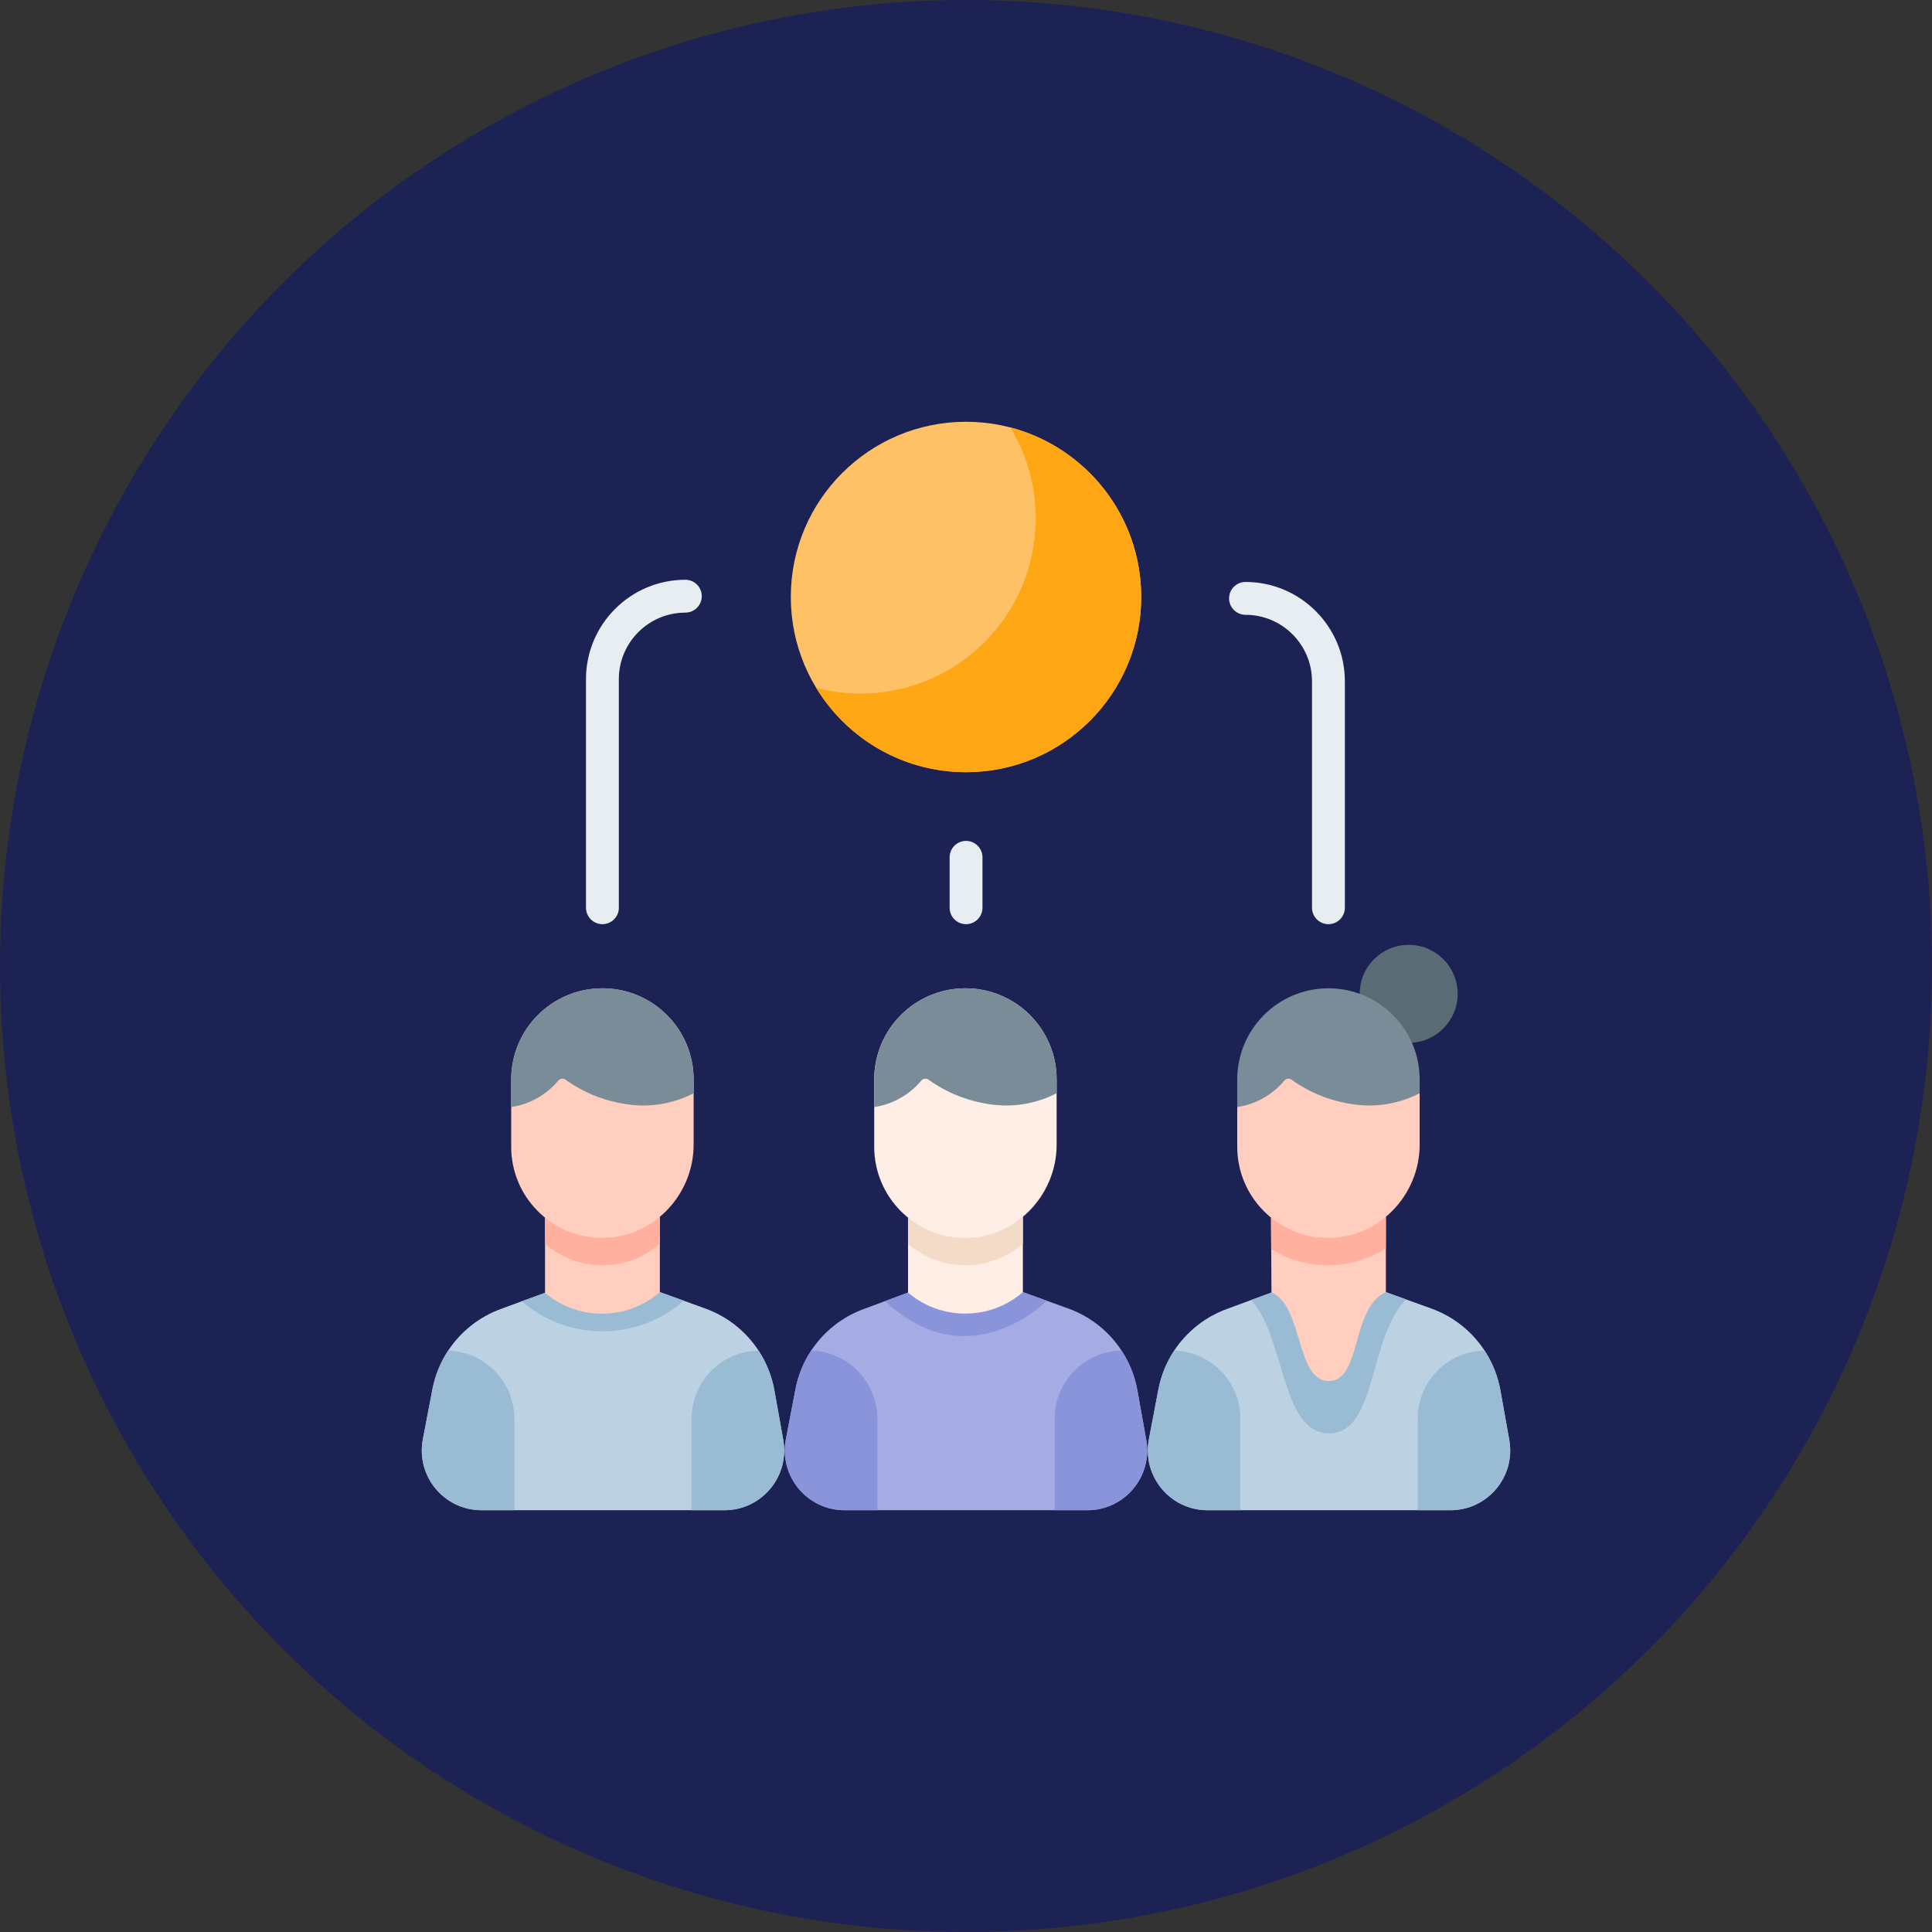 <?xml version="1.0" encoding="UTF-8"?>
<svg width="142px" height="142px" viewBox="0 0 142 142" version="1.1" xmlns="http://www.w3.org/2000/svg" xmlns:xlink="http://www.w3.org/1999/xlink">
    <rect x="0" y="0" width="142" height="142" fill="#333333" stroke="none"/>
    <title>crowd-funding</title>
    <g id="Page-1" stroke="none" stroke-width="1" fill="none" fill-rule="evenodd">
        <g id="crowd-funding">
            <g id="credit-card-copy" fill="#1D2254">
                <g id="Group-3-Copy">
                    <circle id="Oval" cx="71" cy="71" r="71"></circle>
                </g>
            </g>
            <g id="003-crowdfunding" transform="translate(31, 31)" fill-rule="nonzero">
                <path d="M35.739,64.002 L32.506,65.203 C30.888,65.79 29.538,66.878 28.618,68.269 C28.058,69.12 27.659,70.085 27.461,71.118 L26.761,74.782 C26.243,77.489 28.317,80 31.075,80 L33.483,80 L40.05,80 L46.516,80 L48.924,80 C51.661,80 53.729,77.526 53.249,74.833 L52.597,71.19 C52.407,70.131 52.007,69.14 51.435,68.269 C50.519,66.868 49.163,65.772 47.537,65.181 L44.181,63.968" id="Path" fill="#A4ACE3"></path>
                <path d="M45.937,64.603 C45.937,64.603 40.293,70.396 34.093,64.671 C34.082,64.665 34.056,64.64 34.047,64.63 L35.739,64.002 L44.181,63.969 L45.937,64.603 Z" id="Path" fill="#8A94DB"></path>
                <path d="M44.179,58.434 L44.181,63.969 C41.78,66.065 38.155,66.073 35.739,64.002 C35.723,63.991 35.755,64.015 35.739,64.002 L35.739,58.495" id="Path" fill="#FFEEE6"></path>
                <path d="M35.739,60.413 C35.755,60.425 35.77,60.44 35.786,60.451 C38.201,62.522 41.776,62.511 44.178,60.414 L44.179,60.413 L44.179,58.434 L35.739,58.495 L35.739,60.413 Z" id="Path" fill="#F4DBC7"></path>
                <path d="M46.661,48.341 L46.661,53.135 C46.661,56.894 43.585,60.06 39.826,59.987 C36.184,59.917 33.254,56.943 33.254,53.285 L33.254,48.341 C33.254,44.639 36.256,41.639 39.958,41.639 C41.809,41.639 43.485,42.389 44.697,43.602 C45.911,44.815 46.661,46.49 46.661,48.341 L46.661,48.341 Z" id="Path" fill="#FFEEE6"></path>
                <path d="M46.661,48.341 L46.661,49.354 C46.15,49.615 45.378,49.945 44.391,50.123 C42.704,50.429 41.375,50.117 40.686,49.948 C39.172,49.578 38.02,48.911 37.252,48.359 C37.082,48.237 36.845,48.267 36.711,48.428 C36.369,48.835 35.833,49.359 35.057,49.772 C34.355,50.147 33.705,50.3 33.254,50.368 L33.254,48.341 C33.254,44.639 36.256,41.639 39.958,41.639 C41.809,41.639 43.485,42.389 44.697,43.602 C45.911,44.815 46.661,46.49 46.661,48.341 L46.661,48.341 Z" id="Path" fill="#7A8C98"></path>
                <path d="M33.483,73.272 L33.483,80 L31.075,80 C28.317,80 26.243,77.489 26.761,74.782 L27.461,71.118 C27.659,70.085 28.058,69.12 28.618,68.269 C31.318,68.343 33.483,70.555 33.483,73.272 L33.483,73.272 Z" id="Path" fill="#8A94DB"></path>
                <path d="M48.924,80 L46.516,80 L46.516,73.272 C46.516,70.537 48.71,68.314 51.435,68.269 C52.007,69.14 52.407,70.131 52.597,71.19 L53.249,74.833 C53.729,77.526 51.661,80 48.924,80 L48.924,80 Z" id="Path" fill="#8A94DB"></path>
                <circle id="Oval" fill="#596C76" cx="72.537" cy="42.047" r="3.601"></circle>
                <path d="M75.606,80 L57.756,80 C54.999,80 52.924,77.489 53.442,74.782 L54.142,71.118 C54.34,70.085 54.74,69.12 55.3,68.269 C56.219,66.878 57.569,65.79 59.187,65.203 L60.964,64.547 L62.451,64 L70.86,63.969 L72.34,64.504 L74.218,65.181 C75.844,65.772 77.201,66.868 78.117,68.269 C78.688,69.14 79.089,70.131 79.279,71.19 L79.931,74.833 C80.41,77.526 78.342,80 75.606,80 L75.606,80 Z" id="Path" fill="#BCD1E1"></path>
                <path d="" id="Path" fill="#FFCEBF"></path>
                <path d="M72.34,64.504 C69.555,67.364 70.208,74.347 66.687,74.347 C63.137,74.347 63.478,67.298 60.964,64.547 L62.452,64 L70.86,63.97 L72.34,64.504 Z" id="Path" fill="#9ABBD4"></path>
                <path d="M70.86,58.434 L70.86,63.97 C68.283,65.114 69.086,70.505 66.669,70.505 C64.209,70.505 64.806,64.968 62.451,64 L62.432,60.808 L62.419,58.495 L70.86,58.434 Z" id="Path" fill="#FFCEBF"></path>
                <path d="M70.86,58.434 L70.86,60.748 C69.592,61.563 68.088,62.025 66.482,61.994 C65,61.965 63.614,61.535 62.432,60.808 L62.419,58.495 L70.86,58.434 Z" id="Path" fill="#FFB09E"></path>
                <path d="M73.343,48.341 L73.343,53.135 C73.343,56.893 70.266,60.059 66.508,59.987 C62.865,59.916 59.936,56.943 59.936,53.284 L59.936,48.341 C59.936,44.639 73.343,46.49 73.343,48.341 L73.343,48.341 Z" id="Path" fill="#FFCEBF"></path>
                <path d="M73.343,48.341 L73.343,49.354 C72.832,49.615 72.058,49.945 71.073,50.123 C69.386,50.429 68.055,50.117 67.366,49.948 C65.853,49.578 64.702,48.911 63.932,48.359 C63.762,48.237 63.527,48.267 63.392,48.428 C63.05,48.835 62.513,49.359 61.737,49.772 C61.035,50.147 60.385,50.3 59.936,50.368 L59.936,48.341 C59.936,44.639 62.936,41.639 66.638,41.639 C68.489,41.639 70.165,42.389 71.379,43.602 C72.592,44.815 73.343,46.49 73.343,48.341 L73.343,48.341 Z" id="Path" fill="#7A8C98"></path>
                <path d="M60.164,73.272 L60.164,80 L57.756,80 C54.999,80 52.924,77.489 53.442,74.782 L54.142,71.118 C54.34,70.085 54.74,69.12 55.3,68.269 C57.999,68.343 60.164,70.555 60.164,73.272 L60.164,73.272 Z" id="Path" fill="#9ABBD4"></path>
                <path d="M75.605,80 L73.197,80 L73.197,73.272 C73.197,70.537 75.391,68.314 78.116,68.269 C78.688,69.14 79.089,70.131 79.279,71.19 L79.93,74.833 C80.41,77.526 78.342,80 75.605,80 L75.605,80 Z" id="Path" fill="#9ABBD4"></path>
                <path d="M22.244,80 L4.394,80 C1.637,80 -0.438,77.489 0.08,74.782 L0.781,71.118 C0.979,70.085 1.378,69.12 1.938,68.269 C2.857,66.878 4.208,65.79 5.825,65.203 L7.353,64.642 L9.058,64.018 L17.498,63.967 L19.232,64.592 L20.857,65.181 C22.482,65.772 23.839,66.868 24.755,68.269 C25.327,69.14 25.727,70.131 25.917,71.19 L26.569,74.833 C27.049,77.526 24.98,80 22.244,80 Z" id="Path" fill="#BCD1E1"></path>
                <path d="M19.232,64.593 L19.232,64.618 L19.231,64.62 C15.842,67.578 10.798,67.595 7.388,64.671 C7.377,64.665 7.363,64.652 7.353,64.642 L9.058,64.018 L17.498,63.968 L19.232,64.593 Z" id="Path" fill="#9ABBD4"></path>
                <path d="M9.058,58.495 L9.058,64.018 C9.074,64.03 9.042,64.006 9.058,64.018 C11.474,66.089 15.096,66.064 17.498,63.967 L17.498,58.434 L9.058,58.495 Z" id="Path" fill="#FFCEBF"></path>
                <path d="M9.058,60.413 C9.074,60.425 9.088,60.44 9.105,60.451 C11.52,62.522 15.095,62.511 17.496,60.414 L17.498,60.413 L17.498,58.434 L9.058,58.495 L9.058,60.413 Z" id="Path" fill="#FFB09E"></path>
                <path d="M19.981,48.341 L19.981,53.135 C19.981,56.894 16.903,60.06 13.144,59.987 C9.503,59.917 6.572,56.943 6.572,53.285 L6.572,48.341 C6.572,44.639 9.574,41.639 13.276,41.639 C15.127,41.639 16.803,42.389 18.017,43.602 C19.231,44.815 19.981,46.49 19.981,48.341 Z" id="Path" fill="#FFCEBF"></path>
                <path d="M19.981,48.341 L19.981,49.354 C19.469,49.615 18.696,49.945 17.709,50.123 C16.023,50.429 14.693,50.117 14.004,49.948 C12.491,49.578 11.338,48.911 10.57,48.359 C10.4,48.237 10.165,48.267 10.03,48.428 C9.687,48.835 9.151,49.359 8.375,49.772 C7.673,50.147 7.023,50.3 6.572,50.368 L6.572,48.341 C6.572,44.639 9.574,41.639 13.276,41.639 C15.127,41.639 16.803,42.389 18.017,43.602 C19.231,44.815 19.981,46.49 19.981,48.341 L19.981,48.341 Z" id="Path" fill="#7A8C98"></path>
                <path d="M6.802,73.272 L6.802,80 L4.394,80 C1.636,80 -0.439,77.489 0.08,74.782 L0.78,71.118 C0.978,70.085 1.377,69.12 1.937,68.269 C4.637,68.343 6.802,70.555 6.802,73.272 L6.802,73.272 Z" id="Path" fill="#9ABBD4"></path>
                <path d="M22.243,80 L19.835,80 L19.835,73.272 C19.835,70.537 22.029,68.314 24.754,68.269 C25.325,69.14 25.726,70.131 25.916,71.19 L26.568,74.833 C27.048,77.526 24.98,80 22.243,80 L22.243,80 Z" id="Path" fill="#9ABBD4"></path>
                <g id="Group" transform="translate(12.031, 11.562)" fill="#E8EDF2">
                    <path d="M1.245,25.364 C0.579,25.364 0.038,24.823 0.038,24.156 L0.038,7.353 C0.038,3.326 3.314,0.05 7.341,0.05 C8.008,0.05 8.548,0.591 8.548,1.258 C8.548,1.924 8.008,2.465 7.341,2.465 C4.645,2.465 2.453,4.658 2.453,7.353 L2.453,24.156 C2.453,24.823 1.912,25.364 1.245,25.364 Z" id="Path"></path>
                    <path d="M27.973,25.364 C27.306,25.364 26.765,24.823 26.765,24.156 L26.765,20.451 C26.765,19.784 27.306,19.243 27.973,19.243 C28.639,19.243 29.18,19.784 29.18,20.451 L29.18,24.156 C29.18,24.823 28.639,25.364 27.973,25.364 Z" id="Path"></path>
                    <path d="M54.608,25.364 C53.941,25.364 53.4,24.823 53.4,24.156 L53.4,7.514 C53.4,4.819 51.208,2.626 48.512,2.626 C47.845,2.626 47.305,2.085 47.305,1.419 C47.305,0.752 47.845,0.211 48.512,0.211 C52.539,0.211 55.815,3.487 55.815,7.514 L55.815,24.157 C55.815,24.823 55.274,25.364 54.608,25.364 Z" id="Path"></path>
                </g>
                <circle id="Oval" fill="#FEC165" cx="40" cy="12.877" r="12.877"></circle>
                <path d="M43.258,0.416 C44.444,2.365 45.127,4.653 45.127,7.1 C45.127,14.212 39.361,19.977 32.25,19.977 C31.124,19.977 30.032,19.832 28.991,19.561 C31.25,23.275 35.336,25.755 40,25.755 C47.112,25.755 52.877,19.989 52.877,12.877 C52.877,6.891 48.792,1.86 43.258,0.416 Z" id="Path" fill="#FEA613"></path>
            </g>
        </g>
    </g>
</svg>